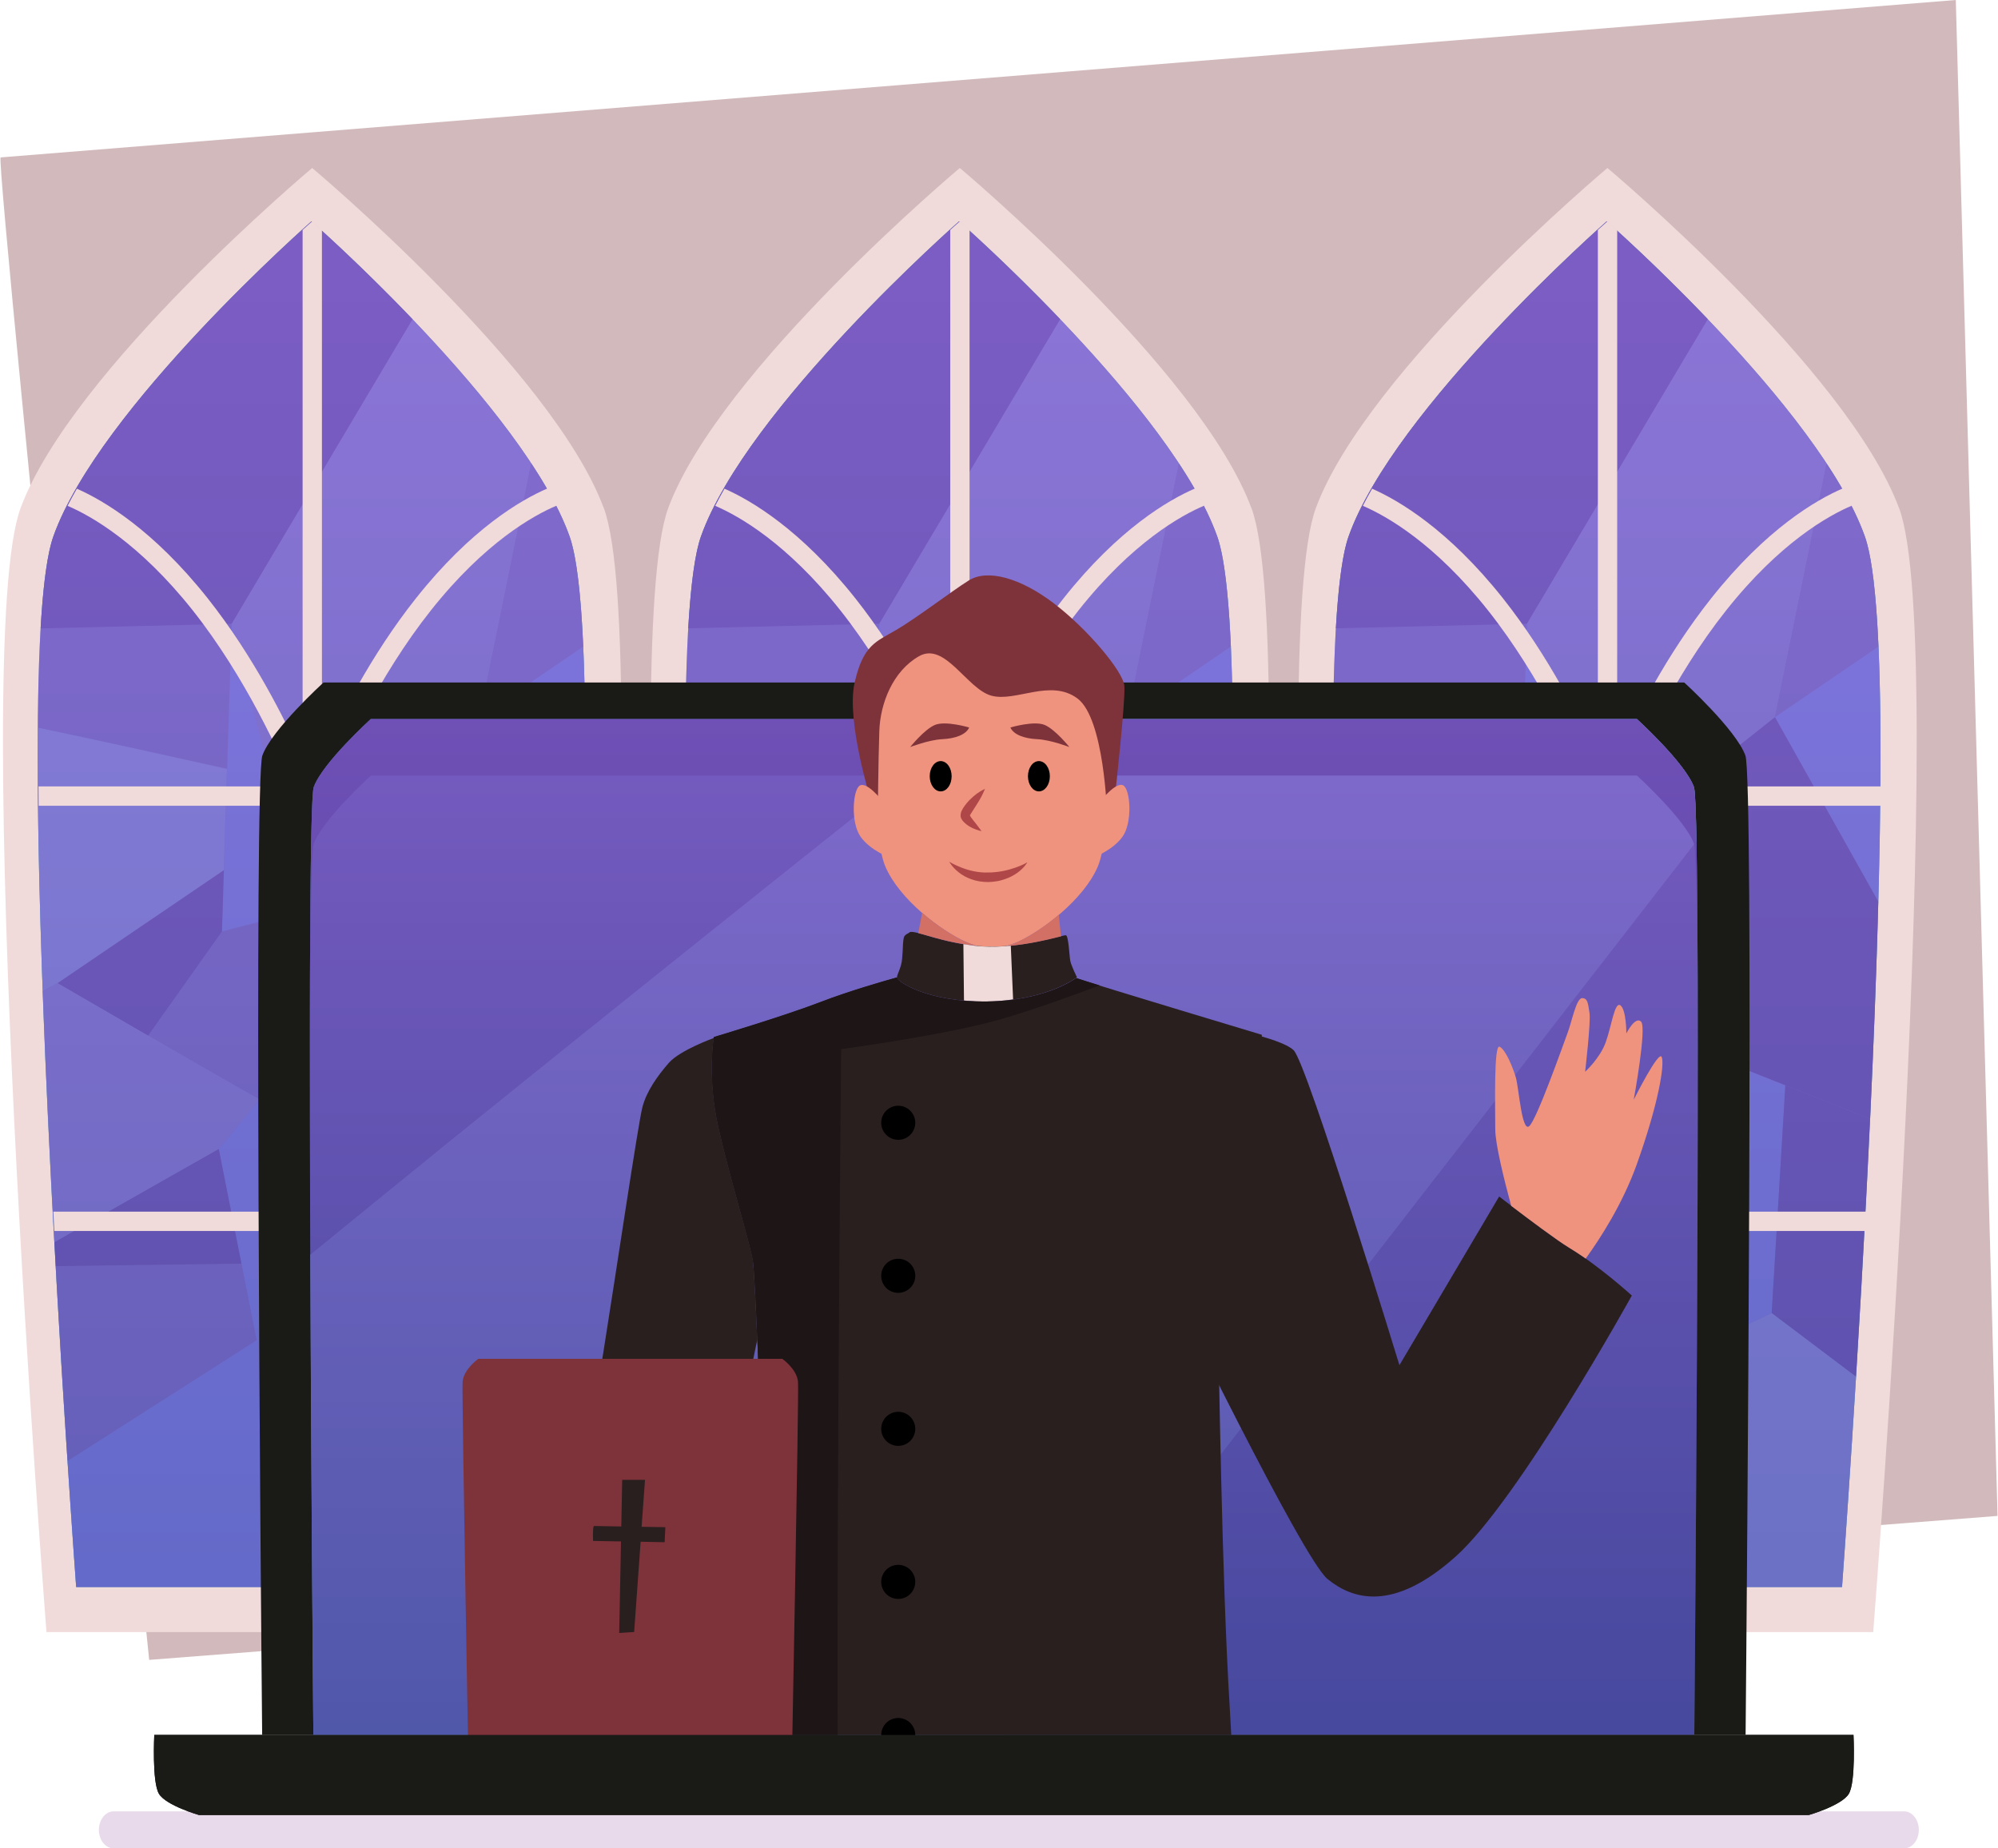 <?xml version="1.0" encoding="UTF-8"?><svg xmlns="http://www.w3.org/2000/svg" xmlns:xlink="http://www.w3.org/1999/xlink" viewBox="0 0 200.47 185.52" aria-hidden="true" width="200px" height="185px">
  <defs><linearGradient class="cerosgradient" data-cerosgradient="true" id="CerosGradient_id53622d036" gradientUnits="userSpaceOnUse" x1="50%" y1="100%" x2="50%" y2="0%"><stop offset="0%" stop-color="#d1d1d1"/><stop offset="100%" stop-color="#d1d1d1"/></linearGradient>
    <style>
      .cls-1-682f412244e9d{
        fill: #af4748;
      }

      .cls-2-682f412244e9d{
        fill: #f1dada;
      }

      .cls-3-682f412244e9d{
        fill: #709fc2;
      }

      .cls-4-682f412244e9d{
        fill: #ef937e;
      }

      .cls-5-682f412244e9d{
        fill: #7e323a;
      }

      .cls-6-682f412244e9d{
        isolation: isolate;
      }

      .cls-7-682f412244e9d{
        fill: #e9daeb;
      }

      .cls-8-682f412244e9d{
        fill: #d27065;
      }

      .cls-9-682f412244e9d{
        fill: #455f8e;
      }

      .cls-10-682f412244e9d{
        fill: #5272a0;
      }

      .cls-11-682f412244e9d{
        fill: #65a2d5;
      }

      .cls-12-682f412244e9d{
        fill: #1a1a17;
      }

      .cls-13-682f412244e9d{
        fill: #658eb7;
      }

      .cls-14-682f412244e9d{
        fill: #291f1f;
      }

      .cls-15-682f412244e9d{
        fill: #1d1516;
      }

      .cls-16-682f412244e9d{
        fill: url(#linear-gradient682f412244e9d);
      }

      .cls-16-682f412244e9d, .cls-17-682f412244e9d, .cls-18-682f412244e9d, .cls-19-682f412244e9d{
        mix-blend-mode: overlay;
        opacity: .45;
      }

      .cls-20-682f412244e9d{
        fill: #d2babc;
      }

      .cls-17-682f412244e9d{
        fill: url(#linear-gradient-3682f412244e9d);
      }

      .cls-18-682f412244e9d{
        fill: url(#linear-gradient-4682f412244e9d);
      }

      .cls-19-682f412244e9d{
        fill: url(#linear-gradient-2682f412244e9d);
      }

      .cls-21-682f412244e9d{
        fill: #72afcd;
      }
    </style>
    <linearGradient id="linear-gradient682f412244e9d" x1="31.22" y1="9.74" x2="31.22" y2="333.93" gradientUnits="userSpaceOnUse">
      <stop offset="0" stop-color="#b846f5"/>
      <stop offset="1" stop-color="#000075"/>
    </linearGradient>
    <linearGradient id="linear-gradient-2682f412244e9d" x1="96.23" x2="96.23" xlink:href="#linear-gradient682f412244e9d"/>
    <linearGradient id="linear-gradient-3682f412244e9d" x1="161.24" x2="161.24" xlink:href="#linear-gradient682f412244e9d"/>
    <linearGradient id="linear-gradient-4682f412244e9d" x1="100.72" y1="51.92" x2="100.72" y2="226.81" xlink:href="#linear-gradient682f412244e9d"/>
  </defs>
  <g class="cls-6-682f412244e9d">
    <g id="Page_8682f412244e9d" data-name="Page 8">
      <g>
        <path class="cls-20-682f412244e9d" d="M.01,15.8c-.47,1.35,14.92,150.8,14.92,150.8l185.54-14.45L196.28,0,.01,15.8Z"/>
        <g>
          <path class="cls-2-682f412244e9d" d="M60.55,50.97c-5.17-13.9-29.26-34.11-29.26-34.11,0,0-24.09,20.21-29.26,34.11-5.17,13.9,2.59,112.84,2.59,112.84h53.35s7.76-98.94,2.59-112.84Z"/>
          <g>
            <path class="cls-13-682f412244e9d" d="M57.13,53.84c-4.58-12.89-25.91-31.62-25.91-31.62,0,0-21.33,18.74-25.91,31.62-4.58,12.89,2.29,105.45,2.29,105.45h47.24s6.87-92.56,2.29-105.45Z"/>
            <path class="cls-3-682f412244e9d" d="M41.36,32.04l-18.16,30.57,6.14,24.25,18.75-14.87,5.18-25.47c-3.29-5-7.82-10.18-11.92-14.47Z"/>
            <path class="cls-10-682f412244e9d" d="M31.22,22.21S9.89,40.95,5.31,53.84c-.62,1.75-1.03,4.98-1.28,9.23l19.17-.46,18.16-30.57c-5.45-5.71-10.15-9.83-10.15-9.83Z"/>
            <path class="cls-13-682f412244e9d" d="M58.5,64.89c-.23-5.16-.66-9.06-1.37-11.05-.78-2.18-2.03-4.53-3.58-6.93-.07-.1-.19-.29-.19-.29l-.07-.11-.02.1-.06.31-5.1,25.07,10.39-7.09Z"/>
            <path class="cls-11-682f412244e9d" d="M58.48,90.5c.26-9.77.32-18.8.02-25.61l-10.39,7.09,10.38,18.52Z"/>
            <path class="cls-10-682f412244e9d" d="M48.1,71.98l-18.75,14.87s1.62,14.87,3.23,15.52c1.15.46,16.39,6.49,25.07,9.93.34-7.29.64-14.74.82-21.8l-10.38-18.52Z"/>
            <path class="cls-11-682f412244e9d" d="M32.58,102.38l-10.67,12.93,5.17,26.19,20.69-9.7,1.37-22.86c-7.69-3.05-15.74-6.23-16.57-6.56Z"/>
            <path class="cls-10-682f412244e9d" d="M49.15,108.94l-1.37,22.86,8.46,6.38c.47-7.61.98-16.61,1.41-25.88-2.47-.98-5.46-2.16-8.51-3.37Z"/>
            <path class="cls-21-682f412244e9d" d="M27.08,141.5l-.51,17.78h28.26s.64-8.69,1.41-21.1l-8.46-6.38-20.69,9.7Z"/>
            <path class="cls-11-682f412244e9d" d="M6.73,146.62c.51,7.73.87,12.66.87,12.66h18.98l.51-17.78-1.38-6.99-18.98,12.12Z"/>
            <path class="cls-13-682f412244e9d" d="M24.19,126.83c-6.19.1-14.37.2-18.65.25.41,7.4.83,14.15,1.19,19.54l18.98-12.12-1.52-7.68Z"/>
            <polygon class="cls-10-682f412244e9d" points="21.91 115.31 5.41 124.67 5.54 127.08 24.19 126.83 21.91 115.31"/>
            <path class="cls-3-682f412244e9d" d="M21.91,115.31l4.1-4.97c-5.51-3.09-20.27-11.68-20.27-11.68l-1.51.8c.31,8.48.73,17.17,1.17,25.22l16.5-9.36Z"/>
            <path class="cls-13-682f412244e9d" d="M29.93,91.47l-7.69,2.01-7.4,10.44c4.12,2.38,8.64,4.98,11.18,6.41l6.57-7.96c-1.02-.41-2.04-6.48-2.65-10.9Z"/>
            <path class="cls-11-682f412244e9d" d="M29.35,86.86l-6.14-24.25-.97,30.88,7.69-2.01c.23,1.69-.58-4.62-.58-4.62Z"/>
            <path class="cls-10-682f412244e9d" d="M14.83,103.93l7.4-10.44.19-6.15c-6.56,4.45-16.68,11.33-16.68,11.33,0,0,10.22,5.93,9.09,5.27Z"/>
            <path class="cls-21-682f412244e9d" d="M5.74,98.66s10.12-6.87,16.68-11.33l.32-10.16c-5.26-1.17-13.52-3-19-4.14-.06,7.73.15,16.94.5,26.42l1.5-.79Z"/>
          </g>
          <path class="cls-16-682f412244e9d" d="M57.13,53.84c-4.58-12.89-25.91-31.62-25.91-31.62,0,0-21.33,18.74-25.91,31.62-4.58,12.89,2.29,105.45,2.29,105.45h47.24s6.87-92.56,2.29-105.45Z"/>
          <path class="cls-2-682f412244e9d" d="M58.74,80.87c0-.65.01-1.3.02-1.94h-25.66c1.27-3.09,4.78-10.95,10.11-17.67,5.41-6.82,10.29-9.53,12.64-10.52-.29-.57-.6-1.14-.93-1.72-2.67,1.15-7.69,4.06-13.22,11.04-4.51,5.68-7.69,12.01-9.43,15.89V23.08c-.62-.56-.97-.87-.97-.87,0,0-.35.31-.97.87v53.09c-1.71-3.86-4.93-10.31-9.52-16.11-5.48-6.91-10.46-9.83-13.14-11.01-.33.58-.64,1.16-.93,1.72,2.38,1.02,7.21,3.75,12.56,10.49,5.32,6.72,8.84,14.58,10.11,17.67H3.82c0,.64.01,1.29.02,1.94h26.48v40.74H5.31c.03.65.07,1.3.1,1.94h24.9v35.73h1.94v-35.73h24.9c.03-.64.07-1.29.1-1.94h-25v-40.74h26.48Z"/>
        </g>
        <g>
          <path class="cls-2-682f412244e9d" d="M125.56,50.97c-5.17-13.9-29.26-34.11-29.26-34.11,0,0-24.09,20.21-29.26,34.11-5.17,13.9,2.59,112.84,2.59,112.84h53.35s7.76-98.94,2.59-112.84Z"/>
          <g>
            <path class="cls-13-682f412244e9d" d="M122.14,53.84c-4.58-12.89-25.91-31.62-25.91-31.62,0,0-21.33,18.74-25.91,31.62-4.58,12.89,2.29,105.45,2.29,105.45h47.24s6.87-92.56,2.29-105.45Z"/>
            <path class="cls-3-682f412244e9d" d="M106.38,32.04l-18.16,30.57,6.14,24.25,18.75-14.87,5.18-25.47c-3.29-5-7.82-10.18-11.92-14.47Z"/>
            <path class="cls-10-682f412244e9d" d="M96.23,22.21s-21.33,18.74-25.91,31.62c-.62,1.75-1.03,4.98-1.28,9.23l19.17-.46,18.16-30.57c-5.45-5.71-10.15-9.83-10.15-9.83Z"/>
            <path class="cls-13-682f412244e9d" d="M123.51,64.89c-.23-5.16-.66-9.06-1.37-11.05-.78-2.18-2.03-4.53-3.58-6.93-.07-.1-.19-.29-.19-.29l-.07-.11-.02.1-.06.31-5.1,25.07,10.39-7.09Z"/>
            <path class="cls-11-682f412244e9d" d="M123.49,90.5c.26-9.77.32-18.8.02-25.61l-10.39,7.09,10.38,18.52Z"/>
            <path class="cls-10-682f412244e9d" d="M113.11,71.98l-18.75,14.87s1.62,14.87,3.23,15.52c1.15.46,16.39,6.49,25.07,9.93.34-7.29.64-14.74.82-21.8l-10.38-18.52Z"/>
            <path class="cls-11-682f412244e9d" d="M97.59,102.38l-10.67,12.93,5.17,26.19,20.69-9.7,1.37-22.86c-7.69-3.05-15.74-6.23-16.57-6.56Z"/>
            <path class="cls-10-682f412244e9d" d="M114.16,108.94l-1.37,22.86,8.46,6.38c.47-7.61.98-16.61,1.41-25.88-2.47-.98-5.46-2.16-8.51-3.37Z"/>
            <path class="cls-21-682f412244e9d" d="M92.1,141.5l-.51,17.78h28.26s.64-8.69,1.41-21.1l-8.46-6.38-20.69,9.7Z"/>
            <path class="cls-11-682f412244e9d" d="M71.74,146.62c.51,7.73.87,12.66.87,12.66h18.98l.51-17.78-1.38-6.99-18.98,12.12Z"/>
            <path class="cls-13-682f412244e9d" d="M89.2,126.83c-6.19.1-14.37.2-18.65.25.41,7.4.83,14.15,1.19,19.54l18.98-12.12-1.52-7.68Z"/>
            <polygon class="cls-10-682f412244e9d" points="86.92 115.31 70.42 124.67 70.55 127.08 89.2 126.83 86.92 115.31"/>
            <path class="cls-3-682f412244e9d" d="M86.92,115.31l4.1-4.97c-5.51-3.09-20.27-11.68-20.27-11.68l-1.51.8c.31,8.48.73,17.17,1.17,25.22l16.5-9.36Z"/>
            <path class="cls-13-682f412244e9d" d="M94.94,91.47l-7.69,2.01-7.4,10.44c4.12,2.38,8.64,4.98,11.18,6.41l6.57-7.96c-1.02-.41-2.04-6.48-2.65-10.9Z"/>
            <path class="cls-11-682f412244e9d" d="M94.36,86.86l-6.14-24.25-.97,30.88,7.69-2.01c.23,1.69-.58-4.62-.58-4.62Z"/>
            <path class="cls-10-682f412244e9d" d="M79.84,103.93l7.4-10.44.19-6.15c-6.56,4.45-16.68,11.33-16.68,11.33,0,0,10.22,5.93,9.09,5.27Z"/>
            <path class="cls-21-682f412244e9d" d="M70.76,98.66s10.12-6.87,16.68-11.33l.32-10.16c-5.26-1.17-13.52-3-19-4.14-.06,7.73.15,16.94.5,26.42l1.5-.79Z"/>
          </g>
          <path class="cls-19-682f412244e9d" d="M122.14,53.84c-4.58-12.89-25.91-31.62-25.91-31.62,0,0-21.33,18.74-25.91,31.62-4.58,12.89,2.29,105.45,2.29,105.45h47.24s6.87-92.56,2.29-105.45Z"/>
          <path class="cls-2-682f412244e9d" d="M123.75,80.87c0-.65.01-1.3.02-1.94h-25.66c1.27-3.09,4.78-10.95,10.11-17.67,5.41-6.82,10.29-9.53,12.64-10.52-.29-.57-.6-1.14-.93-1.72-2.67,1.15-7.69,4.06-13.22,11.04-4.51,5.68-7.69,12.01-9.43,15.89V23.08c-.62-.56-.97-.87-.97-.87,0,0-.35.31-.97.87v53.09c-1.71-3.86-4.93-10.31-9.52-16.11-5.48-6.91-10.46-9.83-13.14-11.01-.33.58-.64,1.16-.93,1.72,2.38,1.02,7.21,3.75,12.56,10.49,5.32,6.72,8.84,14.58,10.11,17.67h-25.57c0,.64.01,1.29.02,1.94h26.48v40.74h-25c.03.65.07,1.3.1,1.94h24.9v35.73h1.94v-35.73h24.9c.03-.64.07-1.29.1-1.94h-25v-40.74h26.48Z"/>
        </g>
        <g>
          <path class="cls-2-682f412244e9d" d="M190.57,50.97c-5.17-13.9-29.26-34.11-29.26-34.11,0,0-24.09,20.21-29.26,34.11-5.17,13.9,2.59,112.84,2.59,112.84h53.35s7.76-98.94,2.59-112.84Z"/>
          <g>
            <path class="cls-13-682f412244e9d" d="M187.15,53.84c-4.58-12.89-25.91-31.62-25.91-31.62,0,0-21.33,18.74-25.91,31.62-4.58,12.89,2.29,105.45,2.29,105.45h47.24s6.87-92.56,2.29-105.45Z"/>
            <path class="cls-3-682f412244e9d" d="M171.39,32.04l-18.16,30.57,6.14,24.25,18.75-14.87,5.18-25.47c-3.29-5-7.82-10.18-11.92-14.47Z"/>
            <path class="cls-10-682f412244e9d" d="M161.24,22.21s-21.33,18.74-25.91,31.62c-.62,1.75-1.03,4.98-1.28,9.23l19.17-.46,18.16-30.57c-5.45-5.71-10.15-9.83-10.15-9.83Z"/>
            <path class="cls-13-682f412244e9d" d="M188.52,64.89c-.23-5.16-.66-9.06-1.37-11.05-.78-2.18-2.03-4.53-3.58-6.93-.07-.1-.19-.29-.19-.29l-.07-.11-.02.1-.06.31-5.1,25.07,10.39-7.09Z"/>
            <path class="cls-11-682f412244e9d" d="M188.5,90.5c.26-9.77.32-18.8.02-25.61l-10.39,7.09,10.38,18.52Z"/>
            <path class="cls-10-682f412244e9d" d="M178.13,71.98l-18.75,14.87s1.62,14.87,3.23,15.52c1.15.46,16.39,6.49,25.07,9.93.34-7.29.64-14.74.82-21.8l-10.38-18.52Z"/>
            <path class="cls-11-682f412244e9d" d="M162.61,102.38l-10.67,12.93,5.17,26.19,20.69-9.7,1.37-22.86c-7.69-3.05-15.74-6.23-16.57-6.56Z"/>
            <path class="cls-10-682f412244e9d" d="M179.17,108.94l-1.37,22.86,8.46,6.38c.47-7.61.98-16.61,1.41-25.88-2.47-.98-5.46-2.16-8.51-3.37Z"/>
            <path class="cls-21-682f412244e9d" d="M157.11,141.5l-.51,17.78h28.26s.64-8.69,1.41-21.1l-8.46-6.38-20.69,9.7Z"/>
            <path class="cls-11-682f412244e9d" d="M136.75,146.62c.51,7.73.87,12.66.87,12.66h18.98l.51-17.78-1.38-6.99-18.98,12.12Z"/>
            <path class="cls-13-682f412244e9d" d="M154.21,126.83c-6.19.1-14.37.2-18.65.25.41,7.4.83,14.15,1.19,19.54l18.98-12.12-1.52-7.68Z"/>
            <polygon class="cls-10-682f412244e9d" points="151.93 115.31 135.43 124.67 135.56 127.08 154.21 126.83 151.93 115.31"/>
            <path class="cls-3-682f412244e9d" d="M151.93,115.31l4.1-4.97c-5.51-3.09-20.27-11.68-20.27-11.68l-1.51.8c.31,8.48.73,17.17,1.17,25.22l16.5-9.36Z"/>
            <path class="cls-13-682f412244e9d" d="M159.95,91.47l-7.69,2.01-7.4,10.44c4.12,2.38,8.64,4.98,11.18,6.41l6.57-7.96c-1.02-.41-2.04-6.48-2.65-10.9Z"/>
            <path class="cls-11-682f412244e9d" d="M159.37,86.86l-6.14-24.25-.97,30.88,7.69-2.01c.23,1.69-.58-4.62-.58-4.62Z"/>
            <path class="cls-10-682f412244e9d" d="M144.86,103.93l7.4-10.44.19-6.15c-6.56,4.45-16.68,11.33-16.68,11.33,0,0,10.22,5.93,9.09,5.27Z"/>
            <path class="cls-21-682f412244e9d" d="M135.77,98.66s10.12-6.87,16.68-11.33l.32-10.16c-5.26-1.17-13.52-3-19-4.14-.06,7.73.15,16.94.5,26.42l1.5-.79Z"/>
          </g>
          <path class="cls-17-682f412244e9d" d="M187.15,53.84c-4.58-12.89-25.91-31.62-25.91-31.62,0,0-21.33,18.74-25.91,31.62-4.58,12.89,2.29,105.45,2.29,105.45h47.24s6.87-92.56,2.29-105.45Z"/>
          <path class="cls-2-682f412244e9d" d="M188.76,80.87c0-.65.01-1.3.02-1.94h-25.66c1.27-3.09,4.78-10.95,10.11-17.67,5.41-6.82,10.29-9.53,12.64-10.52-.29-.57-.6-1.14-.93-1.72-2.67,1.15-7.69,4.06-13.22,11.04-4.51,5.68-7.69,12.01-9.43,15.89V23.08c-.62-.56-.97-.87-.97-.87,0,0-.35.31-.97.87v53.09c-1.71-3.86-4.93-10.31-9.52-16.11-5.48-6.91-10.46-9.83-13.14-11.01-.33.58-.64,1.16-.93,1.72,2.38,1.02,7.21,3.75,12.56,10.49,5.32,6.72,8.84,14.58,10.11,17.67h-25.57c0,.64.01,1.29.02,1.94h26.48v40.74h-25c.03.65.07,1.3.1,1.94h24.9v35.73h1.94v-35.73h24.9c.03-.64.07-1.29.1-1.94h-25v-40.74h26.48Z"/>
        </g>
        <path class="cls-7-682f412244e9d" d="M191.08,185.52H11.37c-.82,0-1.49-.83-1.49-1.86h0c0-1.03.67-1.86,1.49-1.86h179.71c.82,0,1.49.83,1.49,1.86h0c0,1.03-.67,1.86-1.49,1.86Z"/>
        <g>
          <g>
            <path class="cls-12-682f412244e9d" d="M186,174.13H15.44s-.24,4.73.47,5.91c.71,1.18,4.02,2.13,4.02,2.13h161.59s3.31-.95,4.02-2.13c.71-1.18.47-5.91.47-5.91Z"/>
            <path class="cls-12-682f412244e9d" d="M175.18,174.13c.14-15.53.83-95.95-.02-98.3-.95-2.6-6.14-7.33-6.14-7.33H32.43s-5.2,4.73-6.14,7.33c-.85,2.35-.17,82.77-.02,98.3h148.92Z"/>
            <path class="cls-10-682f412244e9d" d="M170.03,174.13c.17-19.2.72-93.05-.04-95.14-.88-2.42-5.72-6.82-5.72-6.82H37.17s-4.84,4.4-5.72,6.82c-.76,2.09-.21,75.95-.04,95.14h138.62Z"/>
            <path class="cls-13-682f412244e9d" d="M31.11,125.93c.07,19.45.23,39.47.3,48.2h69.25l69.59-89.7c-.06-3.15-.14-5.13-.26-5.44-.88-2.42-5.72-6.82-5.72-6.82h-66.24c-21.27,16.91-48.92,39-66.92,53.76Z"/>
            <path class="cls-9-682f412244e9d" d="M31.46,84.66c.88-2.42,5.72-6.82,5.72-6.82h127.09s4.84,4.4,5.72,6.82c.28.76.38,11.02.39,24.67.01-16.4-.08-29.48-.39-30.34-.88-2.42-5.72-6.82-5.72-6.82H37.17s-4.84,4.4-5.72,6.82c-.31.86-.4,13.94-.39,30.34.01-13.65.11-23.91.39-24.67Z"/>
          </g>
          <path class="cls-18-682f412244e9d" d="M170.03,174.13c.17-19.2.72-93.05-.04-95.14-.88-2.42-5.72-6.82-5.72-6.82H37.17s-4.84,4.4-5.72,6.82c-.76,2.09-.21,75.95-.04,95.14h138.62Z"/>
        </g>
        <path class="cls-4-682f412244e9d" d="M89.15,67.7c-1.65,3.34-1.76,15.91-.32,19.28,1.41,3.29,5.56,6.43,8.08,7.56,0,0,1.51.68,2.56.64,1.05.04,2.55-.6,2.56-.6,2.52-1.12,6.71-4.3,8.12-7.6,1.44-3.37,1.33-15.95-.32-19.28-1.36-2.75-5.15-5.88-10.32-5.88s-9.01,3.14-10.36,5.88Z"/>
        <path class="cls-5-682f412244e9d" d="M87.42,80.48s-2.55-8.11-1.68-11.95c.87-3.84,2.17-4.12,4.19-5.31,2.02-1.18,5.4-3.78,7.27-4.96,1.88-1.18,5.18-.26,8.53,2.29,3.35,2.54,6.96,6.83,7.09,8.28.13,1.45-.93,10.95-.93,10.95l-.81,1.93s-.26-9.57-2.96-11.6c-2.71-2.03-6.22.39-8.66-.29-2.45-.68-4.64-5.44-7.25-3.96s-3.9,4.7-3.99,7.54c-.1,2.83-.16,9.08-.16,9.08l-.63-2Z"/>
        <g>
          <path d="M93.35,77.91c0-.81.46-1.47,1.04-1.47s1.04.66,1.04,1.47-.46,1.46-1.04,1.46-1.04-.66-1.04-1.46Z"/>
          <path d="M94.38,79.43c-.6,0-1.1-.68-1.1-1.52s.49-1.52,1.1-1.52,1.1.68,1.1,1.52-.49,1.52-1.1,1.52ZM94.38,76.5c-.54,0-.98.63-.98,1.41s.44,1.41.98,1.41.98-.63.98-1.41-.44-1.41-.98-1.41Z"/>
        </g>
        <path class="cls-5-682f412244e9d" d="M97.25,73.02s-2.4-.72-3.47-.25c-1.07.47-2.46,2.21-2.46,2.21,0,0,1.86-.72,3.21-.79,1.35-.06,2.4-.47,2.71-1.17Z"/>
        <g>
          <path d="M105.28,77.91c0-.81-.46-1.47-1.04-1.47s-1.04.66-1.04,1.47.47,1.46,1.04,1.46,1.04-.66,1.04-1.46Z"/>
          <path d="M104.24,79.43c-.6,0-1.1-.68-1.1-1.52s.49-1.52,1.1-1.52,1.1.68,1.1,1.52-.49,1.52-1.1,1.52ZM104.24,76.5c-.54,0-.98.63-.98,1.41s.44,1.41.98,1.41.98-.63.98-1.41-.44-1.41-.98-1.41Z"/>
        </g>
        <path class="cls-5-682f412244e9d" d="M101.37,73.02s2.4-.72,3.47-.25c1.07.47,2.46,2.21,2.46,2.21,0,0-1.86-.72-3.21-.79-1.35-.06-2.4-.47-2.71-1.17Z"/>
        <g>
          <path class="cls-1-682f412244e9d" d="M98.83,79.17s-.14.36-.39.84c-.25.47-.66,1.07-.99,1.6-.08.1-.15.32-.14.2,0-.03,0,.04-.02-.06v.03s.03.06.03.06c0,.01,0,0,0,.01.02.04.05.1.09.16.16.23.36.47.52.67.33.42.55.74.55.74,0,0-.38-.07-.89-.3-.25-.12-.54-.28-.82-.55-.07-.07-.14-.14-.22-.24-.04-.07-.09-.15-.12-.21l-.02-.06v-.03c-.04-.12-.02-.08-.03-.13.01-.47.15-.57.24-.77.42-.67.96-1.15,1.4-1.48.45-.32.8-.47.8-.47Z"/>
          <path class="cls-1-682f412244e9d" d="M95.24,86.49s.48.3,1.21.58c.73.29,1.7.54,2.69.5.21,0,.54-.01.75-.04.23-.03.48-.05.71-.1.46-.09.89-.21,1.26-.34.74-.25,1.22-.54,1.22-.54,0,0-.27.51-.96,1.02-.34.25-.79.5-1.3.67-.26.08-.52.17-.82.21-.32.05-.53.07-.85.08-.59,0-1.18-.09-1.69-.28-.52-.18-.96-.44-1.29-.71-.67-.54-.93-1.05-.93-1.05Z"/>
        </g>
        <path class="cls-14-682f412244e9d" d="M91.27,93.58c-.55.3-.58.36-.64.82-.06.45-.03.81-.12,1.83-.09,1.02-.57,1.59-.51,1.93.07.35,3.02,2.43,9.05,2.35,6.03-.08,9.01-2.42,9.01-2.42,0,0-.58-1.18-.67-1.65-.09-.46-.17-2.52-.44-2.57-.27-.05-4.43,1.36-8.4,1.11-3.97-.25-6.75-1.7-7.3-1.41Z"/>
        <g>
          <path class="cls-8-682f412244e9d" d="M102.03,94.58s-.52.22-1.15.39c2.43-.17,4.63-.76,5.58-.99-.08-.74-.16-1.48-.22-2.17-1.47,1.24-3.03,2.24-4.22,2.77Z"/>
          <path class="cls-8-682f412244e9d" d="M96.91,94.54c-1.24-.56-2.88-1.61-4.39-2.92-.11.6-.24,1.31-.39,2.03,1.13.29,3.21,1.03,5.88,1.28-.61-.18-1.1-.39-1.1-.4Z"/>
        </g>
        <path class="cls-2-682f412244e9d" d="M96.72,100.42c.73.06,1.5.1,2.34.09.95-.01,1.79-.09,2.59-.2l-.23-5.39c-.92.09-1.89.13-2.85.07-.68-.04-1.31-.13-1.91-.23l.06,5.66Z"/>
        <path class="cls-14-682f412244e9d" d="M75.55,126.66c.2,1.56.78,15.15.67,17.15-.11,1.9-.42,15.23-1.15,30.33h48.48c-.05-.94-.1-1.85-.15-2.71-.82-13.21-1.09-35.7-1.17-37.76-.08-2.07.24-3.64.24-3.64,0,0,1.4-5.07,2.75-13.51,1.35-8.45,1.4-12.66,1.4-12.66,0,0-15.75-4.73-18.63-5.68-.41.3-3.35,2.28-8.93,2.36-6.03.08-8.99-2-9.05-2.35,0-.02,0-.05,0-.08-1.26.35-4.77,1.35-7.73,2.49-3.67,1.41-10.67,3.5-10.67,3.5,0,0-.7,3.96.45,9.06,1.15,5.1,3.28,11.96,3.48,13.52Z"/>
        <path class="cls-15-682f412244e9d" d="M75.55,126.66c.2,1.56.78,15.15.67,17.15-.11,1.9-.42,15.23-1.15,30.33h8.97c-.1-23.21.35-68.84.35-68.84,0,0,10.55-1.42,15.93-2.98,3.62-1.04,7.72-2.55,10.02-3.42-1.04-.32-1.87-.58-2.35-.74-.41.3-3.35,2.28-8.93,2.36-6.03.08-8.99-2-9.05-2.35,0-.02,0-.05,0-.08-1.26.35-4.77,1.35-7.73,2.49-3.67,1.41-10.67,3.5-10.67,3.5,0,0-.7,3.96.45,9.06,1.15,5.1,3.28,11.96,3.48,13.52Z"/>
        <path class="cls-14-682f412244e9d" d="M71.11,174.13c.04-3.51.09-6.75.15-8.01.15-3.31.86-9.44,1.37-13.92.44-3.8,2.67-14.59,3.34-17.74-.15-3.63-.33-7.07-.42-7.8-.2-1.56-2.33-8.42-3.48-13.52-1.04-4.65-.56-8.34-.46-8.96h0s-3.4,1.22-4.52,2.5c-1.12,1.29-2.24,2.83-2.66,4.48-.42,1.65-2.61,16.41-3.93,24.69-1.32,8.27-3.14,12.77-4.05,23.24-.37,4.28-.42,9.9-.35,15.04h15.03Z"/>
        <path class="cls-4-682f412244e9d" d="M88.5,80.35s-1.51-1.92-2.23-1.51c-.72.41-.94,3.72.07,5.14,1.01,1.42,2.98,2.11,2.98,2.11l-.82-5.74Z"/>
        <path class="cls-4-682f412244e9d" d="M109.66,86.08s1.97-.7,2.98-2.11c1.01-1.41.79-4.73.07-5.14-.72-.41-2.23,1.51-2.23,1.51l-.82,5.74Z"/>
        <circle cx="90.12" cy="112.69" r="1.71"/>
        <path d="M91.83,128.05c0,.94-.76,1.71-1.71,1.71s-1.71-.76-1.71-1.71.76-1.71,1.71-1.71,1.71.76,1.71,1.71Z"/>
        <circle cx="90.12" cy="143.41" r="1.71"/>
        <circle cx="90.12" cy="158.77" r="1.71"/>
        <circle cx="90.12" cy="174.14" r="1.71"/>
        <path class="cls-14-682f412244e9d" d="M121.69,102.94s6.77,1.13,8.13,2.48,10.61,31.6,10.61,31.6l10.01-16.93s5.34,4.12,7,5.12c3.01,1.81,6.32,4.82,6.32,4.82,0,0-11.36,20.54-17.68,26.19s-10.38,4.29-12.87,2.26-15.8-29.35-15.8-29.35l4.29-26.19Z"/>
        <path class="cls-15-682f412244e9d" d="M67.01,146.72s.44,4.19,1.03,5.68c.59,1.49,1.53,4.51,1.53,4.51,0,0-.37-4.69-.69-5.73-.32-1.04-1.87-4.45-1.87-4.45Z"/>
        <path class="cls-4-682f412244e9d" d="M166.76,106.09c-.3-.74-2.81,4.29-2.81,4.29,0,0,1.33-7.24.74-7.84-.59-.59-1.48,1.18-1.48,1.18,0,0,0-2.37-.59-2.81-.59-.44-.89,2.07-1.48,3.7-.59,1.63-2.07,2.96-2.07,2.96,0,0,.59-5.03.44-5.91-.15-.89-.15-1.48-.74-1.48s-1.03,2.37-1.48,3.55c-.44,1.18-3.1,8.72-3.84,9.31-.74.59-1.03-3.84-1.33-4.88-.3-1.03-1.03-2.81-1.63-3.1-.59-.3-.44,5.77-.44,8.28,0,1.49.88,5.03,1.6,7.69,1.68,1.28,4.63,3.49,5.78,4.18.56.34,1.14.72,1.7,1.11,1.45-2,3.7-5.48,5.12-9.44,2.22-6.21,2.81-10.05,2.51-10.79Z"/>
        <g>
          <path class="cls-5-682f412244e9d" d="M80.06,138.68c-.12-1.28-1.58-2.3-1.58-2.3h-30.51s-1.46,1.02-1.58,2.3c-.09.96.62,40.29.62,40.29l.76.83h30.75l.89-1.17s.75-38.93.65-39.95Z"/>
          <path class="cls-14-682f412244e9d" d="M66.73,153.28l-2.37-.04.34-4.71h-2.29l-.09,4.68-2.76-.05c-.14.29-.07,1.5-.07,1.5l2.8.05-.18,9.19,1.5-.1.65-9.06,2.41.05.07-1.5Z"/>
        </g>
        <path class="cls-12-682f412244e9d" d="M186,174.13H15.44s-.24,4.73.47,5.91c.71,1.18,4.02,2.13,4.02,2.13h161.59s3.31-.95,4.02-2.13c.71-1.18.47-5.91.47-5.91Z"/>
      </g>
    </g>
  </g>
</svg>